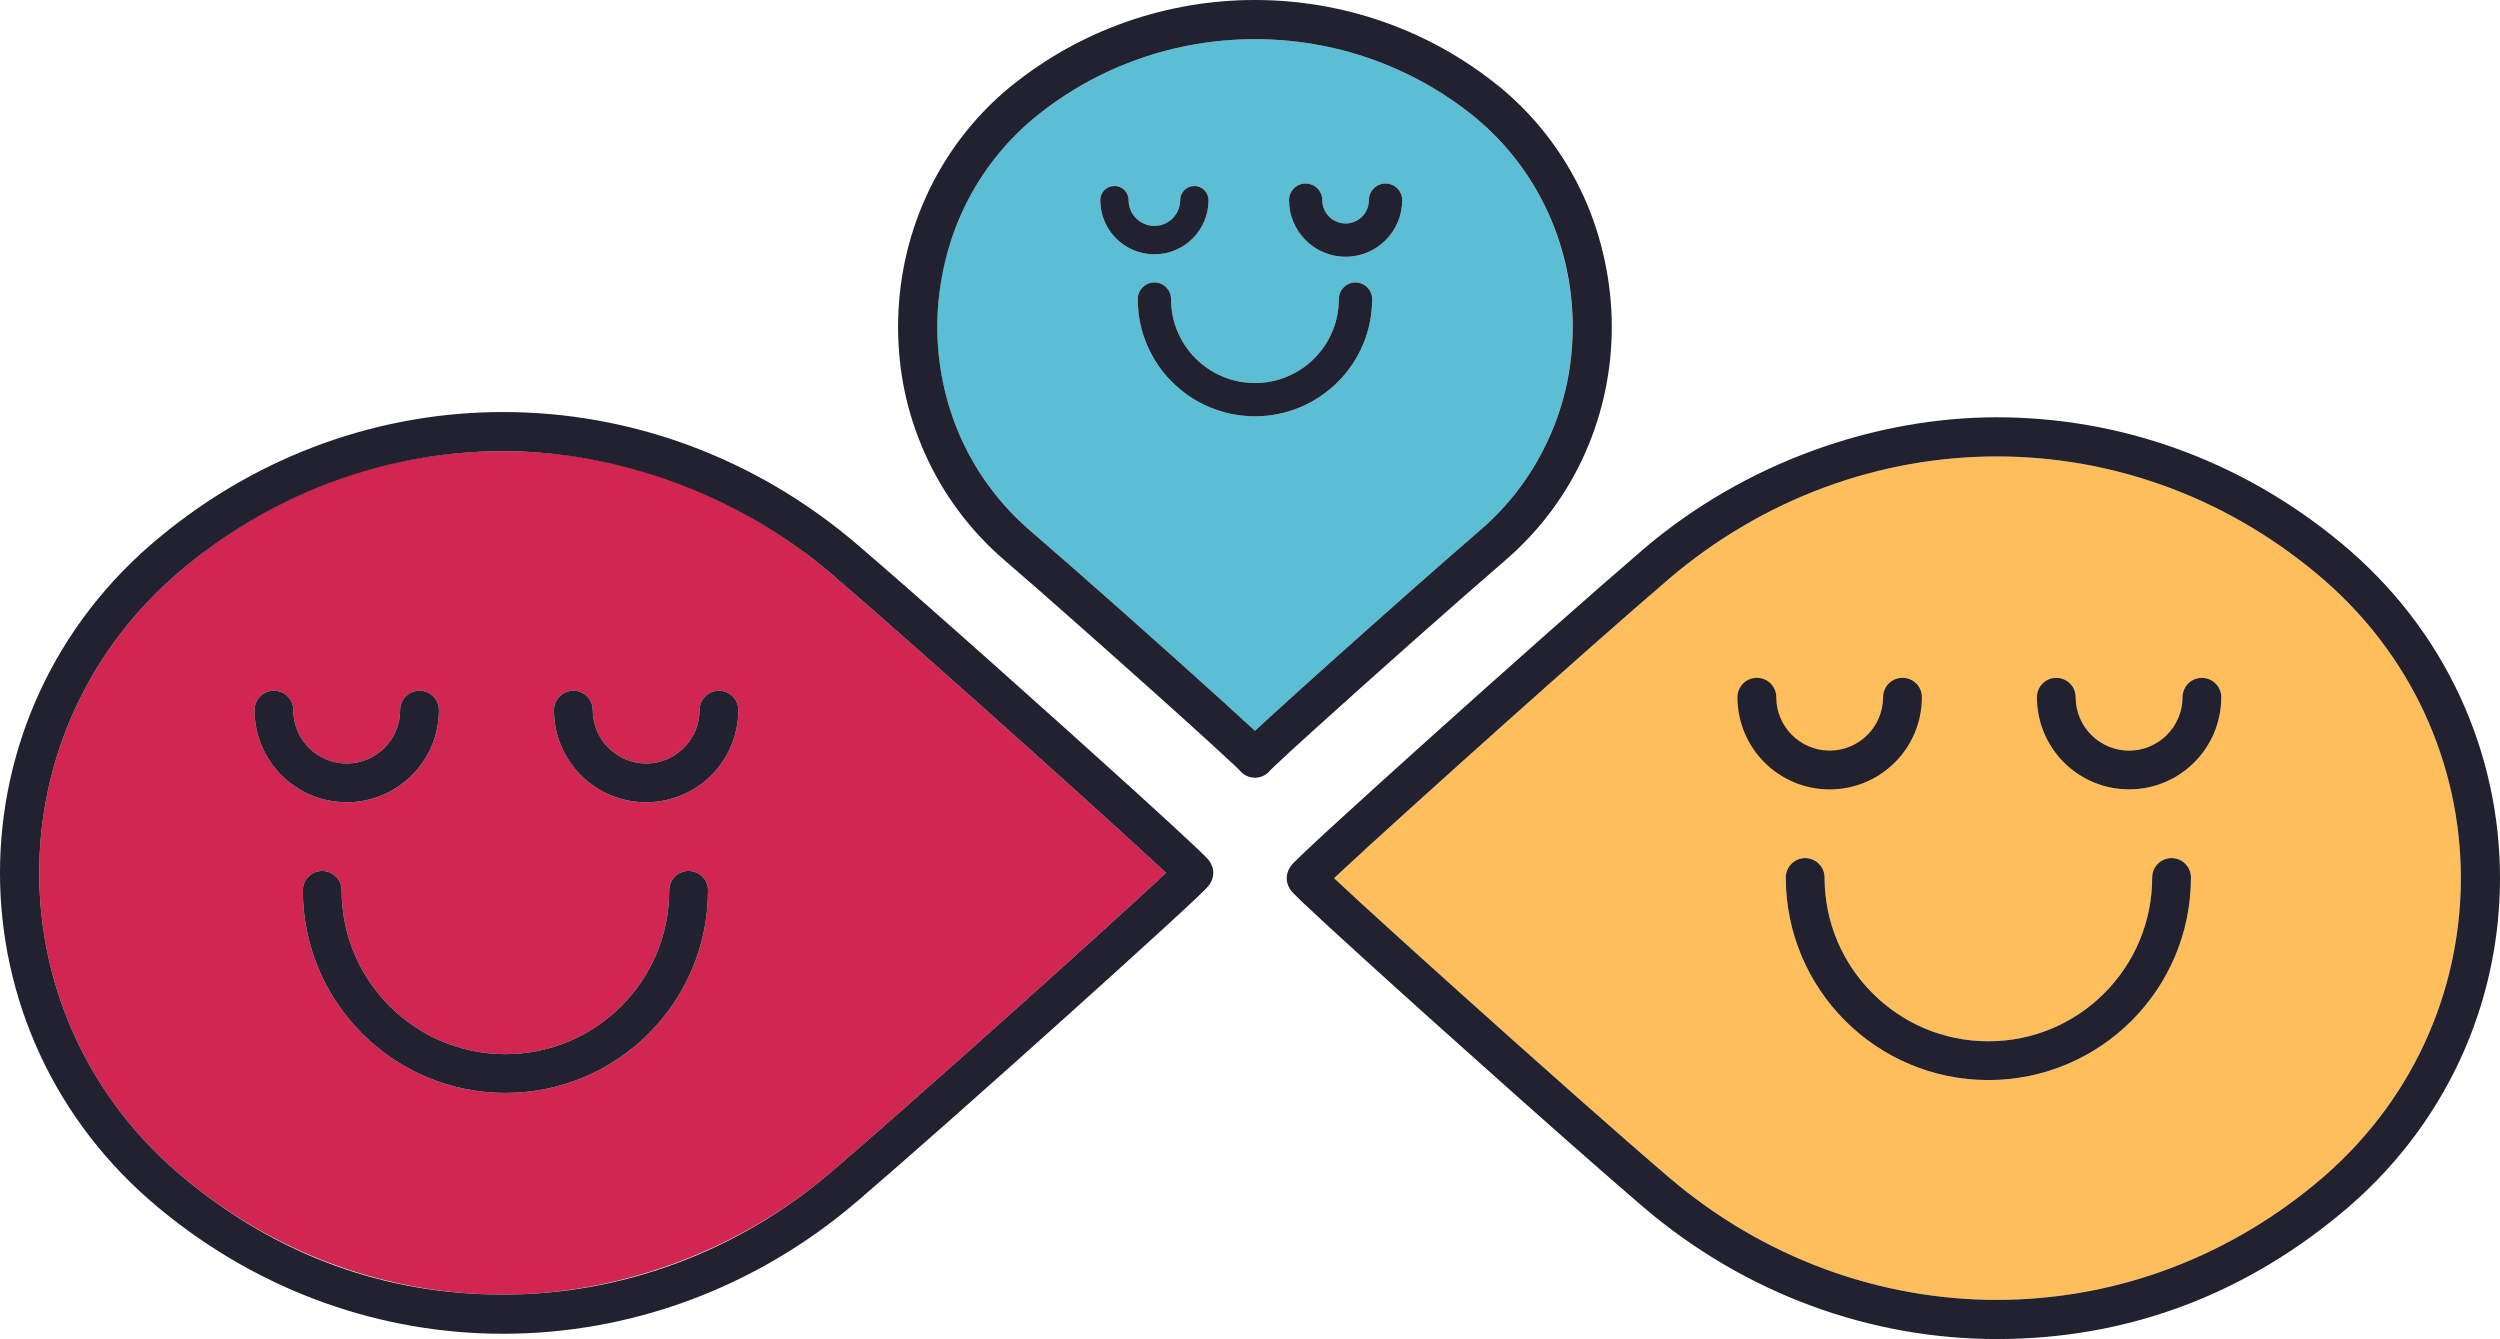 <svg xmlns="http://www.w3.org/2000/svg" id="Layer_2" data-name="Layer 2" viewBox="0 0 510.81 273.6">
  <defs>
    <style>
      .cls-1 {
        fill: #21212f;
      }

      .cls-1, .cls-2, .cls-3, .cls-4 {
        stroke-width: 0px;
      }

      .cls-2 {
        fill: #ffbe5c;
      }

      .cls-3 {
        fill: #5bbed4;
      }

      .cls-4 {
        fill: #d12651;
      }
    </style>
  </defs>
  <g id="Layer_6" data-name="Layer 6">
    <g>
      <path class="cls-2" d="m495.39,145.7c-4.95-10.68-12.37-20.52-22.3-28.7h0c-19.28-15.96-42.2-23.73-65.08-23.74-23.83.01-47.58,8.45-67.02,25.04h0c-16.39,14.03-53.8,47.54-66.76,59.59-.6.56-1.16,1.07-1.65,1.54,1.4,1.32,3.27,3.06,5.51,5.11,5.2,4.76,12.33,11.22,20.07,18.17,15.46,13.89,33.33,29.74,42.83,37.86h0c19.44,16.58,43.19,25.02,67.02,25.03,11.44-.01,22.89-1.95,33.89-5.89,11-3.94,21.55-9.86,31.19-17.84,9.93-8.19,17.35-18.02,22.3-28.7,4.94-10.69,7.42-22.21,7.42-33.74s-2.48-23.05-7.42-33.73Zm-89.12,74.98c-22.86,0-41.38-18.53-41.39-41.39,0-2.19,1.78-3.96,3.96-3.96s3.96,1.77,3.96,3.96c.01,9.26,3.74,17.6,9.81,23.67,6.07,6.06,14.41,9.8,23.66,9.8s17.6-3.74,23.67-9.8c6.06-6.07,9.8-14.41,9.8-23.67l.03-.5h0c.24-1.95,1.91-3.46,3.93-3.46,2.19,0,3.96,1.77,3.96,3.96,0,22.86-18.53,41.39-41.39,41.39Zm28.75-59.39c-10.4,0-18.83-8.43-18.83-18.83,0-2.19,1.77-3.96,3.96-3.96s3.96,1.77,3.96,3.96c.01,6.02,4.88,10.9,10.91,10.91,6.03-.01,10.9-4.89,10.92-10.91v-.5h.04c.24-1.96,1.9-3.46,3.92-3.46,2.18,0,3.96,1.77,3.96,3.96,0,10.4-8.43,18.83-18.84,18.83Z"/>
      <path class="cls-1" d="m502.65,142.33c-5.45-11.75-13.62-22.57-24.47-31.51-20.7-17.13-45.48-25.56-70.17-25.56s-51.34,9.13-72.22,26.95c-5.06,4.34-12.06,10.47-19.72,17.24-7.66,6.78-15.96,14.2-23.65,21.1-7.68,6.9-14.73,13.29-19.88,18.01-2.57,2.36-4.67,4.3-6.14,5.7-.74.7-1.32,1.26-1.75,1.7-.22.22-.4.4-.59.61-.09.12-.19.22-.34.43-.08.11-.17.24-.32.5-.07.13-.15.3-.25.57-.1.28-.23.66-.24,1.36,0,.7.14,1.08.24,1.36.2.53.33.71.43.88.2.3.31.41.41.53.19.23.36.4.57.61.4.41.92.91,1.59,1.55,2.49,2.37,7,6.52,12.66,11.66,8.49,7.72,19.56,17.65,30.09,27.02,10.53,9.37,20.52,18.16,26.89,23.61,20.88,17.81,46.5,26.95,72.22,26.95s49.47-8.43,70.17-25.56c10.85-8.94,19.02-19.76,24.47-31.51,5.44-11.75,8.16-24.43,8.16-37.1s-2.72-25.35-8.16-37.1Zm-7.26,70.84c-4.95,10.68-12.37,20.51-22.3,28.7-9.64,7.98-20.19,13.9-31.19,17.84-11,3.94-22.45,5.88-33.89,5.89-23.83-.01-47.58-8.45-67.02-25.04h0c-9.5-8.11-27.37-23.96-42.83-37.85-7.74-6.95-14.87-13.41-20.07-18.17-2.24-2.05-4.11-3.79-5.51-5.11.49-.47,1.05-.98,1.65-1.54,12.96-12.05,50.37-45.56,66.76-59.6h0c19.44-16.58,43.19-25.02,67.02-25.03,22.88.01,45.8,7.78,65.08,23.73h0c9.93,8.19,17.35,18.03,22.3,28.71,4.94,10.68,7.42,22.2,7.42,33.73s-2.48,23.05-7.42,33.74Z"/>
      <path class="cls-3" d="m316.3,43.44c-3.34-7.33-8.32-14.03-14.94-19.49-13.06-10.64-28.99-15.95-44.95-15.95s-31.91,5.32-44.97,15.97c-6.6,5.45-11.58,12.15-14.92,19.47-3.34,7.33-5.02,15.31-5.02,23.29s1.57,15.43,4.74,22.58c3.18,7.14,7.94,13.72,14.34,19.2h0c9.51,8.18,27.7,24.35,38.92,34.51,2.83,2.56,5.2,4.73,6.91,6.31.83-.78,1.83-1.7,2.96-2.73,3.49-3.2,8.28-7.51,13.49-12.18,10.43-9.33,22.54-20.04,29.37-25.9h0c6.41-5.49,11.17-12.07,14.34-19.21,3.17-7.14,4.75-14.86,4.75-22.57s-1.69-15.96-5.03-23.3Zm-91.49-2.54c0-1.6,1.29-2.9,2.9-2.9s2.89,1.3,2.89,2.89c0,1.46.59,2.77,1.55,3.73.95.95,2.26,1.54,3.72,1.54,2.91,0,5.26-2.36,5.27-5.26,0-1.6,1.29-2.9,2.89-2.9s2.9,1.3,2.9,2.9c0,6.11-4.95,11.06-11.06,11.06s-11.06-4.95-11.06-11.06Zm31.6,44.16c-13.22-.01-23.94-10.72-23.94-23.95,0-1.87,1.52-3.39,3.4-3.4,1.88.01,3.4,1.52,3.4,3.4,0,4.75,1.91,9.01,5.02,12.13,3.12,3.11,7.38,5.02,12.12,5.02s9.01-1.91,12.13-5.02c3.1-3.12,5.02-7.38,5.02-12.13,0-1.87,1.52-3.39,3.4-3.4,1.87.01,3.39,1.53,3.4,3.4,0,13.23-10.72,23.94-23.95,23.95Zm18.53-32.6c-6.39,0-11.56-5.18-11.56-11.56,0-1.88,1.52-3.4,3.39-3.4s3.4,1.52,3.4,3.39c0,1.32.54,2.51,1.4,3.38.86.86,2.06,1.39,3.37,1.39,2.63,0,4.75-2.12,4.76-4.76h0c.01-1.89,1.52-3.4,3.4-3.4s3.4,1.52,3.4,3.4c0,6.38-5.18,11.56-11.56,11.56Z"/>
      <path class="cls-1" d="m323.58,40.13c-3.82-8.4-9.55-16.1-17.12-22.35h-.02c-14.53-11.86-32.29-17.78-50.03-17.78s-35.49,5.92-50.02,17.77h-.02c-7.58,6.26-13.31,13.96-17.13,22.36-3.82,8.4-5.74,17.5-5.74,26.6s1.79,17.62,5.43,25.82c3.64,8.2,9.12,15.77,16.45,22.04,3.55,3.04,8.34,7.24,13.54,11.84,5.2,4.59,10.81,9.58,15.96,14.19,5.16,4.61,9.87,8.86,13.27,11.98,1.71,1.55,3.09,2.83,4.02,3.71.46.44.82.78,1.02.99l.08.08c.1.12.21.25.32.36.74.74,1.77,1.17,2.82,1.17s2.09-.43,2.83-1.17c.11-.11.22-.23.31-.35,0,0,.01,0,.01-.02.13-.13.41-.41.79-.77,1.48-1.42,4.45-4.14,8.22-7.55,11.29-10.22,29.88-26.73,38.88-34.46,7.32-6.27,12.81-13.84,16.44-22.04,3.64-8.19,5.44-17.01,5.44-25.81s-1.92-18.21-5.75-26.61Zm-7,49.18c-3.17,7.14-7.93,13.72-14.34,19.2h0c-6.83,5.87-18.94,16.58-29.37,25.91-5.21,4.67-10,8.98-13.49,12.18-1.13,1.03-2.13,1.95-2.96,2.73-1.71-1.58-4.08-3.75-6.91-6.31-11.22-10.16-29.41-26.33-38.92-34.5h0c-6.4-5.49-11.16-12.07-14.34-19.21-3.17-7.15-4.74-14.86-4.74-22.58s1.68-15.96,5.02-23.29c3.34-7.32,8.32-14.02,14.92-19.47,13.06-10.65,29.01-15.97,44.97-15.97s31.89,5.31,44.95,15.95c6.62,5.46,11.6,12.16,14.94,19.49,3.34,7.34,5.03,15.32,5.03,23.3s-1.58,15.43-4.75,22.57Z"/>
      <path class="cls-4" d="m232.71,173.24c-5.19-4.76-12.33-11.22-20.06-18.16-15.46-13.89-33.34-29.74-42.83-37.86-19.44-16.59-43.19-25.03-67.02-25.03s-45.8,7.78-65.08,23.72h0c-9.93,8.19-17.34,18.03-22.29,28.71-4.95,10.68-7.42,22.2-7.42,33.73s2.47,23.06,7.42,33.74c4.95,10.68,12.37,20.52,22.29,28.7h0c19.27,15.95,42.2,23.73,65.08,23.73s47.58-8.44,67.02-25.03c16.39-14.04,53.79-47.54,66.76-59.59.61-.57,1.17-1.09,1.66-1.55-1.4-1.31-3.28-3.05-5.53-5.11Zm-180.7-28.15c0-2.19,1.77-3.96,3.96-3.96s3.96,1.77,3.96,3.96c0,6.02,4.89,10.9,10.91,10.91,6.03-.01,10.91-4.89,10.92-10.91v-.5h.03c.24-1.95,1.91-3.46,3.93-3.46,2.18,0,3.96,1.77,3.96,3.96,0,10.4-8.43,18.83-18.84,18.83s-18.83-8.43-18.83-18.83Zm51.26,78.22c-22.86,0-41.38-18.53-41.39-41.39,0-2.19,1.78-3.96,3.96-3.96s3.96,1.77,3.96,3.96c.01,9.26,3.74,17.6,9.81,23.67,6.07,6.06,14.41,9.8,23.66,9.8s17.6-3.74,23.67-9.8c6.06-6.07,9.8-14.41,9.8-23.67l.03-.36v-.14c.25-1.96,1.91-3.46,3.93-3.46,2.19,0,3.96,1.77,3.96,3.96,0,22.86-18.53,41.39-41.39,41.39Zm28.75-59.39c-10.4,0-18.83-8.43-18.83-18.83,0-2.19,1.77-3.96,3.96-3.96s3.96,1.77,3.96,3.96c.01,6.02,4.88,10.9,10.91,10.91,6.03-.01,10.9-4.89,10.92-10.91v-.5h.03c.24-1.95,1.91-3.46,3.93-3.46,2.18,0,3.96,1.77,3.96,3.96,0,10.4-8.43,18.83-18.84,18.83Z"/>
      <path class="cls-1" d="m247.66,177c-.2-.53-.33-.71-.43-.88-.2-.3-.31-.41-.41-.53-.19-.23-.36-.4-.57-.62-.4-.4-.92-.91-1.59-1.55-2.49-2.37-7-6.51-12.66-11.66-8.5-7.71-19.56-17.65-30.09-27.01-10.53-9.37-20.52-18.16-26.89-23.61h-.01c-20.87-17.82-46.49-26.96-72.21-26.95-24.69-.01-49.47,8.43-70.17,25.56-10.86,8.94-19.03,19.76-24.47,31.51-5.44,11.75-8.16,24.42-8.16,37.09s2.72,25.35,8.16,37.1c5.44,11.75,13.6,22.56,24.46,31.51,20.7,17.13,45.49,25.57,70.18,25.56,25.71.01,51.34-9.13,72.21-26.95h.01c10.12-8.67,27.99-24.52,43.36-38.33,7.68-6.91,14.74-13.29,19.88-18.01,2.58-2.36,4.67-4.31,6.14-5.7.74-.7,1.32-1.26,1.76-1.7.22-.22.4-.41.58-.62.1-.11.19-.22.35-.42.08-.11.17-.24.31-.5.08-.13.16-.3.26-.58.09-.27.23-.65.24-1.36,0-.69-.14-1.07-.24-1.35Zm-11.08,2.9c-12.97,12.05-50.37,45.55-66.76,59.59-19.44,16.59-43.2,25.03-67.02,25.03s-45.81-7.78-65.08-23.72h0c-9.92-8.19-17.34-18.03-22.29-28.71-4.95-10.68-7.42-22.21-7.42-33.74s2.47-23.05,7.42-33.73c4.95-10.68,12.36-20.52,22.29-28.7h0c19.28-15.95,42.2-23.73,65.08-23.73s47.58,8.44,67.02,25.03c9.49,8.12,27.37,23.97,42.83,37.86,7.73,6.94,14.87,13.4,20.06,18.16,2.25,2.06,4.13,3.8,5.53,5.11-.49.46-1.05.98-1.66,1.55Z"/>
      <path class="cls-1" d="m89.68,145.09c0,10.4-8.43,18.83-18.84,18.83s-18.83-8.43-18.83-18.83c0-2.19,1.77-3.96,3.96-3.96s3.96,1.77,3.96,3.96c0,6.02,4.89,10.9,10.91,10.91,6.03-.01,10.91-4.89,10.92-10.91v-.5h.03c.24-1.95,1.91-3.46,3.93-3.46,2.18,0,3.96,1.77,3.96,3.96Z"/>
      <path class="cls-1" d="m392.68,142.46c0,10.4-8.43,18.83-18.84,18.83s-18.83-8.43-18.83-18.83c0-2.19,1.77-3.96,3.96-3.96s3.96,1.77,3.96,3.96c0,6.02,4.89,10.9,10.91,10.91,6.03-.01,10.91-4.89,10.92-10.91l.04-.5c.24-1.96,1.9-3.46,3.92-3.46,2.18,0,3.96,1.77,3.96,3.96Z"/>
      <path class="cls-1" d="m246.93,40.9c0,6.11-4.95,11.06-11.06,11.06s-11.06-4.95-11.06-11.06c0-1.6,1.29-2.9,2.9-2.9s2.89,1.3,2.89,2.89c0,1.46.59,2.77,1.55,3.73.95.95,2.26,1.54,3.72,1.54,2.91,0,5.26-2.36,5.27-5.26,0-1.6,1.29-2.9,2.89-2.9s2.9,1.3,2.9,2.9Z"/>
      <path class="cls-1" d="m150.86,145.09c0,10.4-8.43,18.83-18.84,18.83s-18.83-8.43-18.83-18.83c0-2.19,1.77-3.96,3.96-3.96s3.96,1.77,3.96,3.96c.01,6.02,4.88,10.9,10.91,10.91,6.03-.01,10.9-4.89,10.92-10.91v-.5h.03c.24-1.95,1.91-3.46,3.93-3.46,2.18,0,3.96,1.77,3.96,3.96Z"/>
      <path class="cls-1" d="m453.86,142.46c0,10.4-8.43,18.83-18.84,18.83s-18.83-8.43-18.83-18.83c0-2.19,1.77-3.96,3.96-3.96s3.96,1.77,3.96,3.96c.01,6.02,4.88,10.9,10.91,10.91,6.03-.01,10.9-4.89,10.92-10.91v-.5h.04c.24-1.96,1.9-3.46,3.92-3.46,2.18,0,3.96,1.77,3.96,3.96Z"/>
      <path class="cls-1" d="m286.5,40.9c0,6.38-5.18,11.56-11.56,11.56s-11.56-5.18-11.56-11.56c0-1.88,1.52-3.4,3.39-3.4s3.4,1.52,3.4,3.39c0,1.32.54,2.51,1.4,3.38.86.86,2.06,1.39,3.37,1.39,2.63,0,4.75-2.12,4.76-4.76h0c.01-1.89,1.52-3.4,3.4-3.4s3.4,1.52,3.4,3.4Z"/>
      <path class="cls-1" d="m144.66,181.92c0,22.86-18.53,41.39-41.39,41.39s-41.38-18.53-41.39-41.39c0-2.19,1.78-3.96,3.96-3.96s3.96,1.77,3.96,3.96c.01,9.26,3.74,17.6,9.81,23.67,6.07,6.06,14.41,9.8,23.66,9.8s17.6-3.74,23.67-9.8c6.06-6.07,9.8-14.41,9.8-23.67l.04-.5c.24-1.96,1.9-3.46,3.92-3.46,2.19,0,3.96,1.77,3.96,3.96Z"/>
      <path class="cls-1" d="m447.66,179.29c0,22.86-18.53,41.39-41.39,41.39s-41.38-18.53-41.39-41.39c0-2.19,1.78-3.96,3.96-3.96s3.96,1.77,3.96,3.96c.01,9.26,3.74,17.6,9.81,23.67,6.07,6.06,14.41,9.8,23.66,9.8s17.6-3.74,23.67-9.8c6.06-6.07,9.8-14.41,9.8-23.67l.03-.5c.24-1.95,1.91-3.46,3.93-3.46,2.19,0,3.96,1.77,3.96,3.96Z"/>
      <path class="cls-1" d="m280.36,61.11c0,13.23-10.72,23.94-23.95,23.95-13.22-.01-23.94-10.72-23.94-23.95,0-1.87,1.52-3.39,3.4-3.4,1.88.01,3.4,1.52,3.4,3.4,0,4.75,1.91,9.01,5.02,12.13,3.12,3.11,7.38,5.02,12.12,5.02s9.01-1.91,12.13-5.02c3.1-3.12,5.02-7.38,5.02-12.13,0-1.87,1.52-3.39,3.4-3.4,1.87.01,3.39,1.53,3.4,3.4Z"/>
    </g>
  </g>
</svg>
